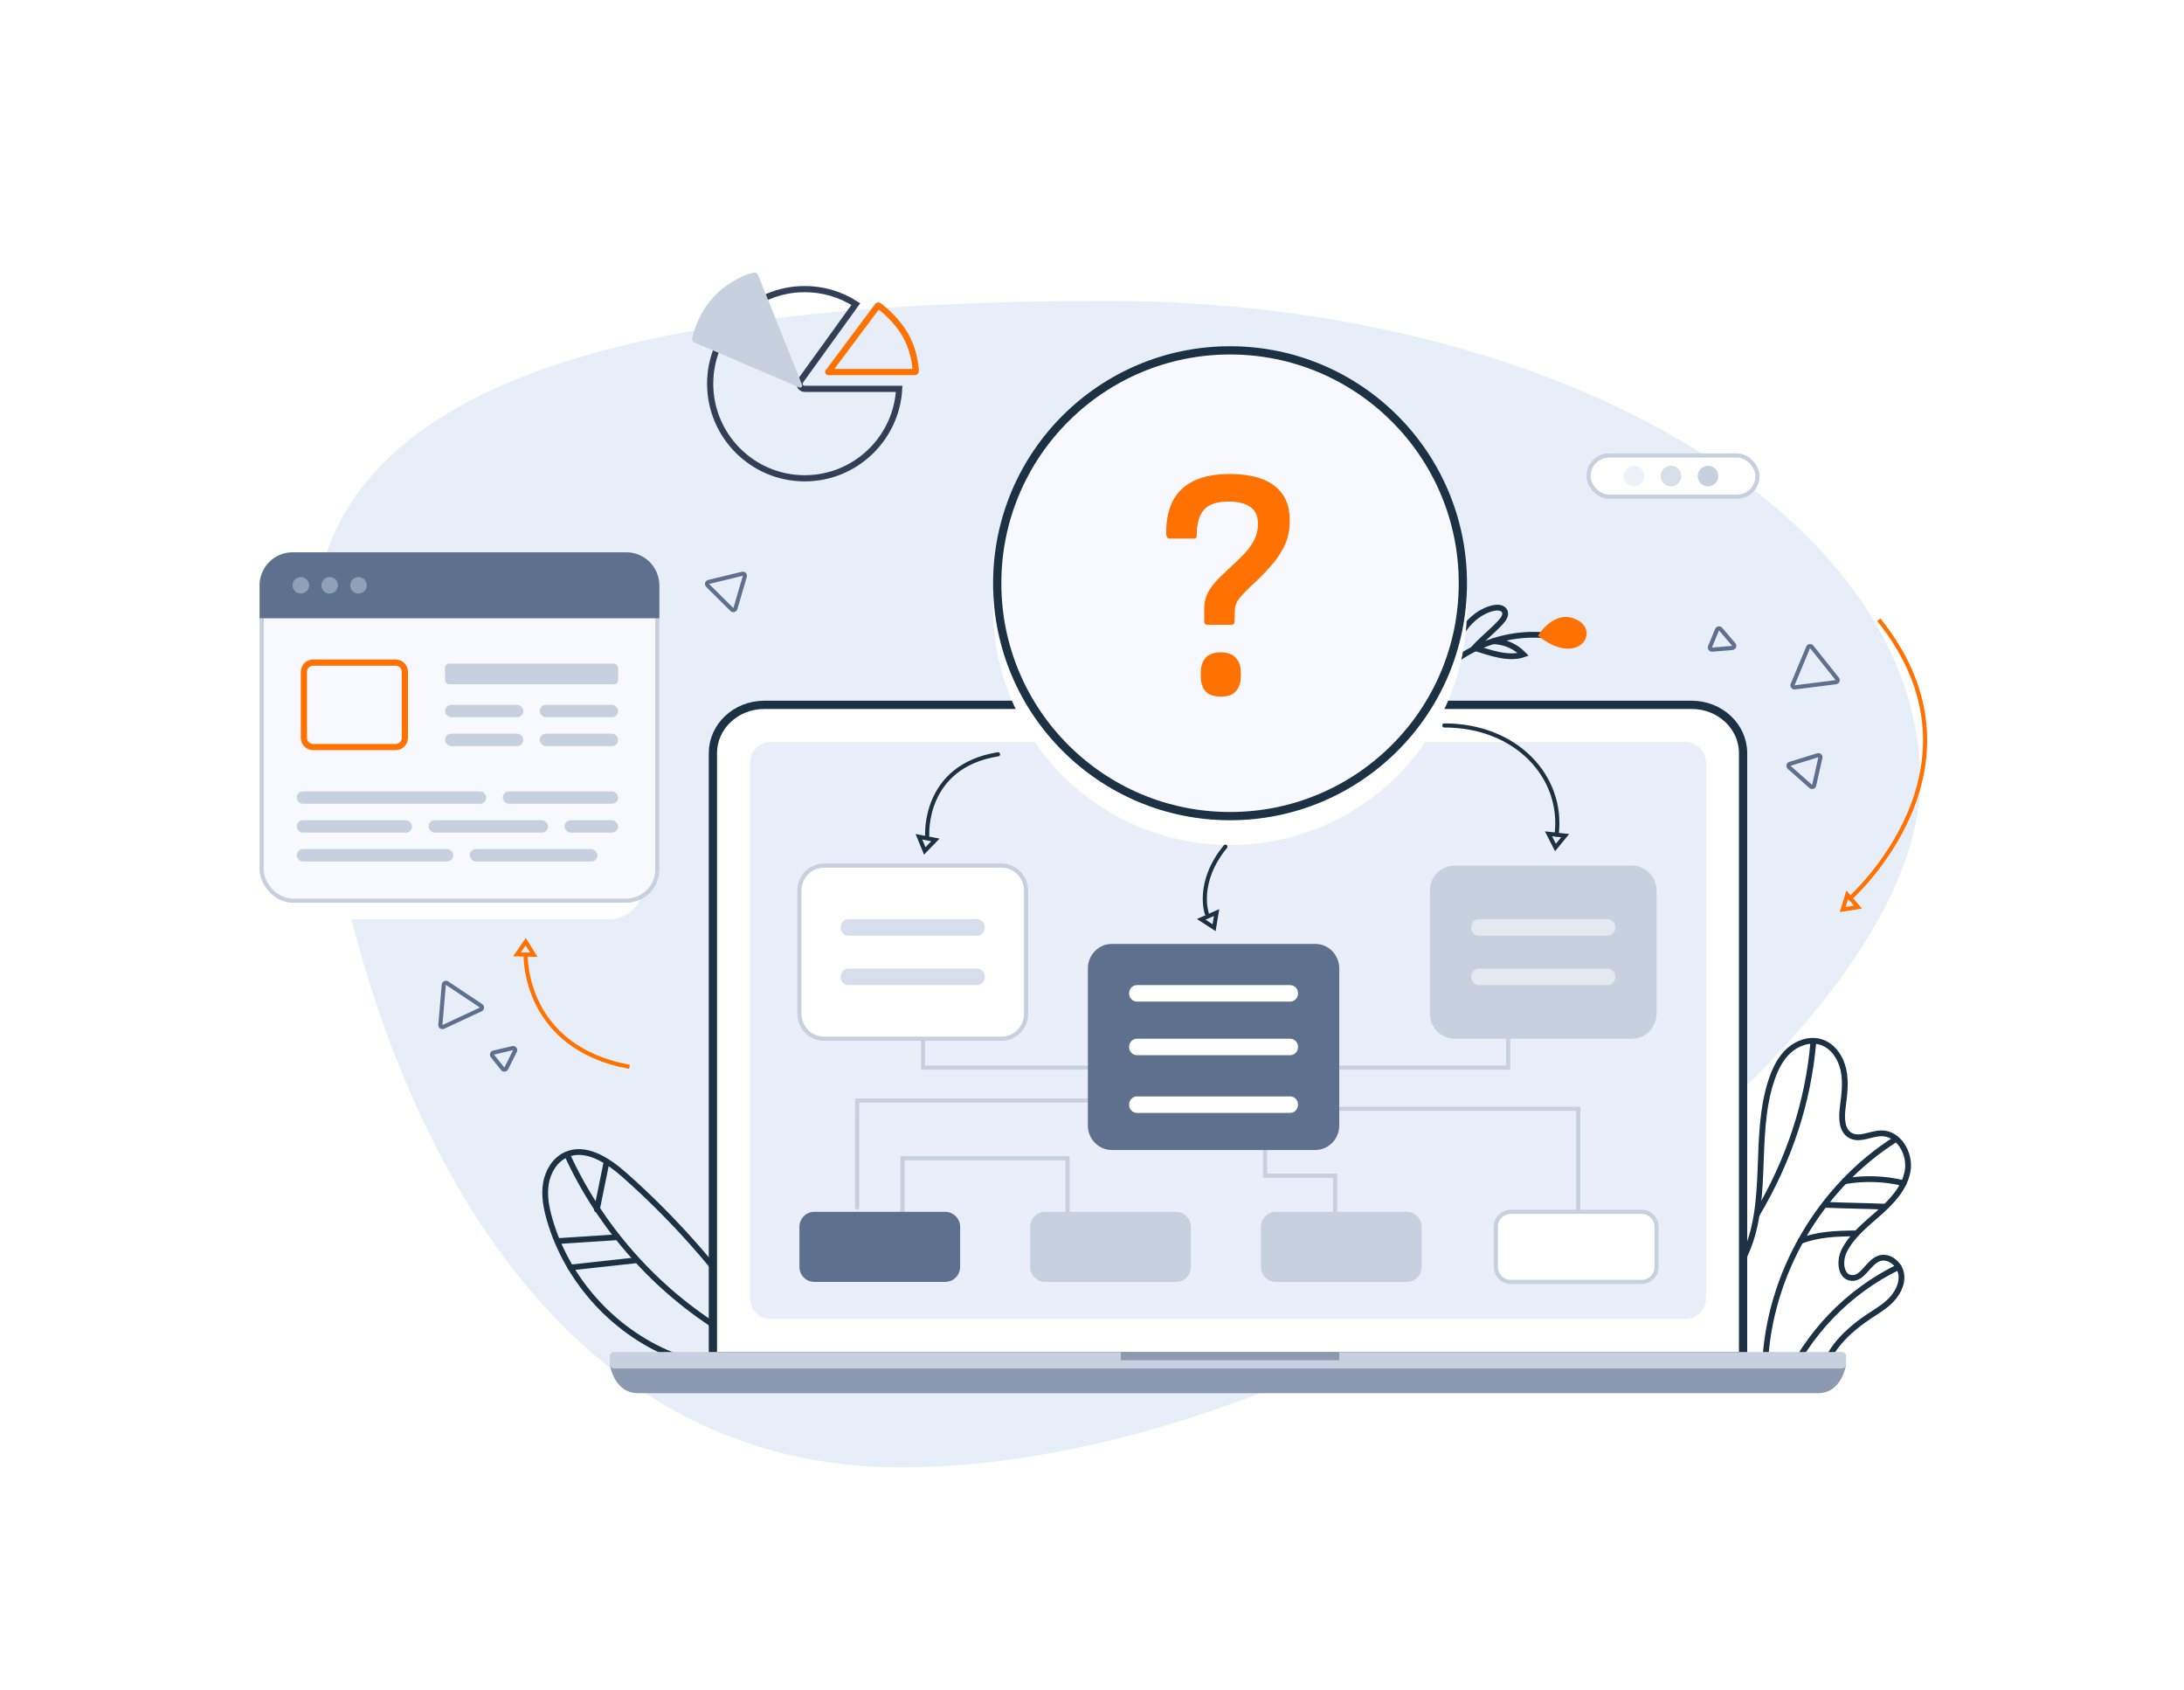 <svg width="530" height="410" viewBox="0 0 530 410" fill="none" xmlns="http://www.w3.org/2000/svg">
<mask id="mask0_369_2928" style="mask-type:alpha" maskUnits="userSpaceOnUse" x="0" y="0" width="530" height="410">
<rect width="530" height="410" fill="white"/>
</mask>
<g mask="url(#mask0_369_2928)">
<g opacity="0.6" filter="url(#filter0_f_369_2928)">
<path d="M466 189.438C466 253.745 327.498 356 218.516 356C109.533 356 76 218.877 76 154.57C76 90.263 159.685 73 268.668 73C377.65 73 466 125.132 466 189.438Z" fill="#D7E2F4"/>
</g>
<path d="M344.051 170.21C350.041 159.65 362.441 153.09 374.541 154.1" stroke="#1C3144" stroke-width="1.4" stroke-miterlimit="10" stroke-linecap="round"/>
<path d="M373.228 154.213C373.228 154.213 377.298 147.416 382.858 150.457C388.41 153.497 382.715 161.917 373.228 154.213Z" fill="#FF7101"/>
<path d="M362.382 155.57C365.112 155.63 367.802 156.81 369.692 158.77C366.072 160.03 361.452 158.31 357.792 157.17C360.022 154.74 361.922 153.4 364.162 150.97C364.852 150.21 365.592 149.18 365.132 148.26C364.692 147.39 363.492 147.31 362.532 147.5C359.572 148.09 357.052 150.12 355.292 152.57C353.532 155.02 352.432 157.87 351.432 160.72" stroke="#1C3144" stroke-width="1.4" stroke-miterlimit="10" stroke-linecap="round"/>
<path d="M415.772 330.08C413.252 326.24 414.032 321.05 416.022 316.91C418.012 312.77 421.052 309.21 423.112 305.1C429.652 292.04 425.272 275.96 429.872 262.09C430.762 259.42 432.022 256.79 434.102 254.9C436.182 253.01 439.202 251.96 441.882 252.8C444.782 253.7 446.712 256.58 447.352 259.55C447.992 262.52 447.582 265.6 447.192 268.61C446.862 271.11 446.842 274.24 449.052 275.47C451.302 276.72 454.012 274.97 456.582 274.95C460.792 274.92 463.642 279.88 462.942 284.03C462.232 288.18 459.132 291.48 455.972 294.27C452.812 297.06 449.362 299.75 447.502 303.53C446.352 305.88 446.602 309.67 449.192 310.03C452.002 310.42 453.282 306.33 455.942 305.33C458.352 304.42 461.092 306.68 461.402 309.24C461.712 311.8 460.212 314.27 458.302 316C456.392 317.73 454.062 318.92 451.992 320.45C446.352 324.62 442.152 329.49 441.882 336.5" stroke="#1C3144" stroke-width="1.4" stroke-miterlimit="10" stroke-linecap="round"/>
<path d="M428.322 331.28C429.222 309.3 441.482 288.09 460.082 276.34" stroke="#1C3144" stroke-width="1.4" stroke-miterlimit="10" stroke-linecap="round"/>
<path d="M440.072 252.58C438.822 267.54 434.082 281.56 426.422 294.48" stroke="#1C3144" stroke-width="1.4" stroke-miterlimit="10" stroke-linecap="round"/>
<path d="M433.102 336.12C438.522 323.67 448.522 313.27 460.762 307.37" stroke="#1C3144" stroke-width="1.4" stroke-miterlimit="10" stroke-linecap="round"/>
<path d="M436.971 301.039C441.411 299.429 445.381 299.279 450.111 299.229" stroke="#1C3144" stroke-width="1.4" stroke-miterlimit="10" stroke-linecap="round"/>
<path d="M443.021 292.3C447.951 292.52 452.422 292.53 457.352 292.75" stroke="#1C3144" stroke-width="1.4" stroke-miterlimit="10" stroke-linecap="round"/>
<path d="M447.631 286.59C452.371 285.75 457.291 285.91 461.961 287.05" stroke="#1C3144" stroke-width="1.4" stroke-miterlimit="10" stroke-linecap="round"/>
<path d="M164.421 329.27C149.621 323.82 137.741 311.03 133.381 295.87C132.571 293.04 132.001 290.07 132.471 287.17C132.941 284.27 134.611 281.43 137.271 280.19C142.081 277.94 147.511 281.5 151.491 285.02C163.321 295.48 173.881 307.38 182.851 320.38" stroke="#1C3144" stroke-width="1.4" stroke-miterlimit="10" stroke-linecap="round"/>
<path d="M137.701 280.29C145.731 297.8 159.061 312.85 175.491 322.93" stroke="#1C3144" stroke-width="1.4" stroke-miterlimit="10" stroke-linecap="round"/>
<path d="M135.311 301.1L149.851 300.16" stroke="#1C3144" stroke-width="1.4" stroke-miterlimit="10" stroke-linecap="round"/>
<path d="M154.071 305.79L138.441 307.51" stroke="#1C3144" stroke-width="1.4" stroke-miterlimit="10" stroke-linecap="round"/>
<path d="M144.852 293.44L147.202 281.87" stroke="#1C3144" stroke-width="1.4" stroke-miterlimit="10" stroke-linecap="round"/>
<rect x="385.5" y="110.5" width="41" height="10" rx="5" fill="white" stroke="#C7D0DE"/>
<circle opacity="0.3" cx="396.5" cy="115.5" r="2.5" fill="#C7D0DE"/>
<circle opacity="0.7" cx="405.5" cy="115.5" r="2.5" fill="#C7D0DE"/>
<circle cx="414.5" cy="115.5" r="2.5" fill="#C7D0DE"/>
<path d="M423 182.71V329H173V182.71C173 176.299 178.531 171 185.482 171H410.519C417.471 171 423 176.299 423 182.71Z" fill="white" stroke="#1C3144" stroke-width="2"/>
<path d="M441.148 338H154.852C148.914 338 148 331 148 331H448C448 331 447.086 338 441.148 338Z" fill="#8B9AB1"/>
<path d="M447 328H149C148.448 328 148 328.448 148 329V331C148 331.552 148.448 332 149 332H447C447.552 332 448 331.552 448 331V329C448 328.448 447.552 328 447 328Z" fill="#C7D0DE"/>
<path d="M325 328H272V330H325V328Z" fill="#8B9AB1"/>
<path d="M187 180.5H409C411.485 180.5 413.5 182.515 413.5 185V315C413.5 317.485 411.485 319.5 409 319.5H187C184.515 319.5 182.5 317.485 182.5 315V185C182.5 182.515 184.515 180.5 187 180.5Z" fill="#E9EEF8" stroke="#E9EEF8"/>
<g filter="url(#filter1_d_369_2928)">
<circle cx="298.5" cy="141.5" r="57.5" fill="white"/>
</g>
<circle cx="298.5" cy="141.5" r="56.5" fill="#F7F9FE" stroke="#1C3144" stroke-width="2"/>
<path d="M293.077 151.583C292.521 151.583 292.243 151.318 292.243 150.788V147.686C292.243 145.937 292.673 144.399 293.531 143.074C294.44 141.695 295.551 140.423 296.864 139.256C298.177 138.037 299.465 136.817 300.728 135.598C302.041 134.378 303.127 133.08 303.985 131.701C304.844 130.323 305.273 128.758 305.273 127.009C305.273 125.206 304.667 123.881 303.455 123.032C302.293 122.131 300.526 121.68 298.152 121.68C295.274 121.68 293.253 122.37 292.092 123.748C290.981 125.127 290.425 127.115 290.425 129.713C290.476 130.349 290.249 130.667 289.744 130.667H283.911C283.557 130.667 283.33 130.561 283.229 130.349C283.128 130.137 283.052 129.898 283.001 129.633C282.951 124.703 284.214 121.044 286.789 118.658C289.365 116.219 293.228 115 298.379 115C303.278 115 306.94 115.981 309.364 117.943C311.788 119.851 313 122.608 313 126.214C313 128.599 312.545 130.72 311.636 132.576C310.727 134.378 309.616 135.996 308.303 137.427C307.041 138.859 305.753 140.184 304.44 141.404C303.127 142.57 302.016 143.683 301.107 144.744C300.198 145.751 299.718 146.811 299.667 147.925L299.592 150.788C299.592 151.318 299.339 151.583 298.834 151.583H293.077ZM296.258 169C294.592 169 293.354 168.576 292.546 167.728C291.789 166.826 291.41 165.633 291.41 164.149V163.115C291.41 161.63 291.789 160.464 292.546 159.616C293.354 158.714 294.592 158.264 296.258 158.264C297.925 158.264 299.137 158.714 299.895 159.616C300.703 160.464 301.107 161.63 301.107 163.115V164.149C301.107 165.633 300.703 166.826 299.895 167.728C299.137 168.576 297.925 169 296.258 169Z" fill="#FF7101"/>
<path d="M224 252V259H265" stroke="#C7D0DE" stroke-miterlimit="10" stroke-linecap="round"/>
<path d="M366 252V259H324" stroke="#C7D0DE" stroke-miterlimit="10" stroke-linecap="round"/>
<path d="M324 294V285.227H307V279" stroke="#C7D0DE" stroke-miterlimit="10" stroke-linecap="round"/>
<path d="M324 269H383V294" stroke="#C7D0DE" stroke-miterlimit="10" stroke-linecap="round"/>
<path d="M208 293V267H265" stroke="#C7D0DE" stroke-miterlimit="10" stroke-linecap="round"/>
<path d="M219 294.11V281H259.07V294.35" stroke="#C7D0DE" stroke-miterlimit="10" stroke-linecap="round"/>
<path d="M243.024 210H199.976C196.676 210 194 212.712 194 216.057V245.943C194 249.288 196.676 252 199.976 252H243.024C246.324 252 249 249.288 249 245.943V216.057C249 212.712 246.324 210 243.024 210Z" fill="white" stroke="#C7D0DE" stroke-miterlimit="10"/>
<path d="M396.024 210H352.976C349.676 210 347 212.712 347 216.057V245.943C347 249.288 349.676 252 352.976 252H396.024C399.324 252 402 249.288 402 245.943V216.057C402 212.712 399.324 210 396.024 210Z" fill="#C7D0DE"/>
<path d="M319.165 229H269.835C266.612 229 264 231.657 264 234.934V273.066C264 276.343 266.612 279 269.835 279H319.165C322.388 279 325 276.343 325 273.066V234.934C325 231.657 322.388 229 319.165 229Z" fill="#5D718F"/>
<path d="M229.387 294H197.613C195.618 294 194 295.636 194 297.654V307.346C194 309.364 195.618 311 197.613 311H229.387C231.382 311 233 309.364 233 307.346V297.654C233 295.636 231.382 294 229.387 294Z" fill="#5D718F"/>
<path d="M285.387 294H253.613C251.618 294 250 295.636 250 297.654V307.346C250 309.364 251.618 311 253.613 311H285.387C287.382 311 289 309.364 289 307.346V297.654C289 295.636 287.382 294 285.387 294Z" fill="#C7D0DE"/>
<path d="M341.387 294H309.613C307.618 294 306 295.636 306 297.654V307.346C306 309.364 307.618 311 309.613 311H341.387C343.382 311 345 309.364 345 307.346V297.654C345 295.636 343.382 294 341.387 294Z" fill="#C7D0DE"/>
<path d="M398.387 294H366.613C364.618 294 363 295.636 363 297.654V307.346C363 309.364 364.618 311 366.613 311H398.387C400.382 311 402 309.364 402 307.346V297.654C402 295.636 400.382 294 398.387 294Z" fill="white" stroke="#C7D0DE" stroke-miterlimit="10"/>
<path d="M225.012 202.69C225.012 202.69 223.932 185.92 242.192 183" stroke="#1C3144" stroke-miterlimit="10" stroke-linecap="round"/>
<path d="M223 203L224.41 206.44L227 203.77L223 203Z" stroke="#1C3144" stroke-miterlimit="10" stroke-linecap="round"/>
<path d="M292.858 221.624C292.858 221.624 290.217 214.113 297.368 205.409" stroke="#1C3144" stroke-miterlimit="10" stroke-linecap="round"/>
<path d="M291.512 223.042L294.631 225.069L295.234 221.392L291.512 223.042Z" stroke="#1C3144" stroke-miterlimit="10" stroke-linecap="round"/>
<path d="M377.75 202.509C379.5 188.5 368 176 350.5 176" stroke="#1C3144" stroke-miterlimit="10" stroke-linecap="round"/>
<path d="M379.827 202.735L377.471 205.607L375.777 202.289L379.827 202.735Z" stroke="#1C3144" stroke-miterlimit="10" stroke-linecap="round"/>
<path d="M313.092 239H275.908C274.854 239 274 239.895 274 241C274 242.105 274.854 243 275.908 243H313.092C314.146 243 315 242.105 315 241C315 239.895 314.146 239 313.092 239Z" fill="white"/>
<path d="M313.092 266H275.908C274.854 266 274 266.895 274 268C274 269.105 274.854 270 275.908 270H313.092C314.146 270 315 269.105 315 268C315 266.895 314.146 266 313.092 266Z" fill="white"/>
<path d="M313.092 252H275.908C274.854 252 274 252.895 274 254C274 255.105 274.854 256 275.908 256H313.092C314.146 256 315 255.105 315 254C315 252.895 314.146 252 313.092 252Z" fill="white"/>
<g opacity="0.51">
<path d="M390.138 223H358.862C357.834 223 357 223.895 357 225C357 226.105 357.834 227 358.862 227H390.138C391.166 227 392 226.105 392 225C392 223.895 391.166 223 390.138 223Z" fill="white"/>
<path d="M390.138 235H358.862C357.834 235 357 235.895 357 237C357 238.105 357.834 239 358.862 239H390.138C391.166 239 392 238.105 392 237C392 235.895 391.166 235 390.138 235Z" fill="white"/>
</g>
<g opacity="0.51">
<path d="M237.138 223H205.862C204.834 223 204 223.895 204 225C204 226.105 204.834 227 205.862 227H237.138C238.166 227 239 226.105 239 225C239 223.895 238.166 223 237.138 223Z" fill="#B2BCD8"/>
<path d="M237.138 235H205.862C204.834 235 204 235.895 204 237C204 238.105 204.834 239 205.862 239H237.138C238.166 239 239 238.105 239 237C239 235.895 238.166 235 237.138 235Z" fill="#B2BCD8"/>
</g>
<path d="M195.29 116.04C182.634 116.04 172.34 105.746 172.34 93.09C172.34 80.434 182.634 70.14 195.29 70.14C199.722 70.14 203.986 71.395 207.687 73.781L194.275 92.357C194.274 92.358 194.274 92.359 194.273 92.359C194.002 92.731 193.947 93.237 194.177 93.671C194.399 94.091 194.827 94.34 195.29 94.34H218.201C217.548 106.417 207.523 116.04 195.29 116.04Z" stroke="#314057" stroke-width="1.5" stroke-miterlimit="10"/>
<path d="M194.64 93.35L183.961 66.702C183.795 66.287 183.375 66.037 182.939 66.135C181.36 66.49 177.483 67.717 173.53 71.67C169.781 75.419 168.4 80.217 167.989 82.046C167.889 82.49 168.132 82.925 168.55 83.104L194 94C194.41 94.16 194.81 93.75 194.63 93.35H194.64Z" fill="#C7D0DE"/>
<path d="M219.447 80.835L219.447 80.835C221.667 84.456 222.137 88.335 222.23 90.075C222.233 90.124 222.217 90.161 222.187 90.191C222.155 90.223 222.103 90.25 222.033 90.25H200.996L212.983 74.205C213.066 74.093 213.187 74.095 213.257 74.148C214.594 75.163 217.433 77.548 219.447 80.835Z" stroke="#FF7101" stroke-width="1.5" stroke-miterlimit="10" stroke-linejoin="round"/>
<g filter="url(#filter2_d_369_2928)">
<rect x="67" y="136" width="89" height="81" rx="8" fill="white"/>
</g>
<rect x="63.5" y="134.5" width="96" height="84" rx="7.5" fill="#F7F9FE" stroke="#C7D0DE"/>
<rect x="122" y="192" width="28" height="3" rx="1.5" fill="#C7D0DE"/>
<rect x="72" y="199" width="28" height="3" rx="1.5" fill="#C7D0DE"/>
<rect x="72" y="206" width="38" height="3" rx="1.5" fill="#C7D0DE"/>
<rect x="104" y="199" width="29" height="3" rx="1.5" fill="#C7D0DE"/>
<rect x="114" y="206" width="31" height="3" rx="1.5" fill="#C7D0DE"/>
<rect x="137" y="199" width="13" height="3" rx="1.5" fill="#C7D0DE"/>
<rect x="72" y="192" width="46" height="3" rx="1.5" fill="#C7D0DE"/>
<rect x="108" y="161" width="42" height="5" rx="1" fill="#C7D0DE"/>
<rect x="108" y="171" width="19" height="3" rx="1.5" fill="#C7D0DE"/>
<rect x="131" y="171" width="19" height="3" rx="1.5" fill="#C7D0DE"/>
<rect x="108" y="178" width="19" height="3" rx="1.5" fill="#C7D0DE"/>
<rect x="131" y="178" width="19" height="3" rx="1.5" fill="#C7D0DE"/>
<path d="M63 142C63 137.582 66.582 134 71 134H152C156.418 134 160 137.582 160 142V150H63V142Z" fill="#5D718F"/>
<circle opacity="0.5" cx="73" cy="142" r="2" fill="#C7D0DE"/>
<circle opacity="0.5" cx="80" cy="142" r="2" fill="#C7D0DE"/>
<circle opacity="0.5" cx="87" cy="142" r="2" fill="#C7D0DE"/>
<path d="M76 160.75H96C97.243 160.75 98.25 161.757 98.25 163V179C98.25 180.243 97.243 181.25 96 181.25H76C74.757 181.25 73.75 180.243 73.75 179V163C73.75 161.757 74.757 160.75 76 160.75Z" stroke="#FF7101" stroke-width="1.5"/>
<path d="M127.571 231.91C127.571 231.91 127.031 254.1 152.761 258.82" stroke="#FF7101" stroke-miterlimit="10"/>
<path d="M125.461 231.53L127.571 228.47L129.541 231.63L125.461 231.53Z" stroke="#FF7101" stroke-miterlimit="10"/>
<path d="M448.603 218.288C448.603 218.288 484.948 186.483 455.937 150.35" stroke="#FF7101" stroke-miterlimit="10"/>
<path d="M450.896 220.083L447.183 220.654L448.289 217.051L450.896 220.083Z" stroke="#FF7101" stroke-miterlimit="10"/>
<path d="M439.65 156.929C439.413 156.632 438.944 156.697 438.798 157.048L435.03 166.076C434.882 166.431 435.173 166.813 435.554 166.765L445.52 165.505C445.907 165.456 446.092 165.002 445.848 164.697L439.65 156.929Z" stroke="#5D718F"/>
<path d="M417.537 152.621C417.295 152.337 416.838 152.41 416.695 152.755L414.973 156.924C414.83 157.27 415.105 157.645 415.478 157.613L420.404 157.193C420.81 157.158 421.006 156.679 420.742 156.37L417.537 152.621Z" stroke="#5D718F"/>
<path d="M439.428 190.8C439.713 191.052 440.163 190.906 440.247 190.535L441.757 183.818C441.841 183.443 441.488 183.117 441.121 183.23L434.371 185.317C433.998 185.432 433.895 185.911 434.187 186.169L439.428 190.8Z" stroke="#5D718F"/>
<path d="M108.476 238.515C108.159 238.304 107.733 238.51 107.7 238.888L106.862 248.635C106.829 249.018 107.222 249.293 107.571 249.131L116.679 244.895C117.033 244.73 117.07 244.242 116.745 244.025L108.476 238.515Z" stroke="#5D718F"/>
<path d="M180.752 139.83C180.86 139.461 180.529 139.113 180.155 139.203L171.959 141.186C171.579 141.278 171.447 141.751 171.725 142.026L177.617 147.877C177.886 148.144 178.342 148.027 178.449 147.663L180.752 139.83Z" stroke="#5D718F"/>
<path d="M119.77 255.371C119.412 255.455 119.265 255.883 119.494 256.17L122.008 259.314C122.236 259.599 122.682 259.552 122.846 259.226L124.97 254.988C125.16 254.609 124.821 254.18 124.408 254.278L119.77 255.371Z" stroke="#5D718F"/>
</g>
<defs>
<filter id="filter0_f_369_2928" x="-4" y="-7" width="550" height="443" filterUnits="userSpaceOnUse" color-interpolation-filters="sRGB">
<feFlood flood-opacity="0" result="BackgroundImageFix"/>
<feBlend mode="normal" in="SourceGraphic" in2="BackgroundImageFix" result="shape"/>
<feGaussianBlur stdDeviation="40" result="effect1_foregroundBlur_369_2928"/>
</filter>
<filter id="filter1_d_369_2928" x="229" y="78" width="139" height="139" filterUnits="userSpaceOnUse" color-interpolation-filters="sRGB">
<feFlood flood-opacity="0" result="BackgroundImageFix"/>
<feColorMatrix in="SourceAlpha" type="matrix" values="0 0 0 0 0 0 0 0 0 0 0 0 0 0 0 0 0 0 127 0" result="hardAlpha"/>
<feOffset dy="6"/>
<feGaussianBlur stdDeviation="6"/>
<feComposite in2="hardAlpha" operator="out"/>
<feColorMatrix type="matrix" values="0 0 0 0 0.192 0 0 0 0 0.251 0 0 0 0 0.341 0 0 0 0.2 0"/>
<feBlend mode="normal" in2="BackgroundImageFix" result="effect1_dropShadow_369_2928"/>
<feBlend mode="normal" in="SourceGraphic" in2="effect1_dropShadow_369_2928" result="shape"/>
</filter>
<filter id="filter2_d_369_2928" x="55" y="130" width="113" height="105" filterUnits="userSpaceOnUse" color-interpolation-filters="sRGB">
<feFlood flood-opacity="0" result="BackgroundImageFix"/>
<feColorMatrix in="SourceAlpha" type="matrix" values="0 0 0 0 0 0 0 0 0 0 0 0 0 0 0 0 0 0 127 0" result="hardAlpha"/>
<feOffset dy="6"/>
<feGaussianBlur stdDeviation="6"/>
<feComposite in2="hardAlpha" operator="out"/>
<feColorMatrix type="matrix" values="0 0 0 0 0.192 0 0 0 0 0.251 0 0 0 0 0.341 0 0 0 0.2 0"/>
<feBlend mode="normal" in2="BackgroundImageFix" result="effect1_dropShadow_369_2928"/>
<feBlend mode="normal" in="SourceGraphic" in2="effect1_dropShadow_369_2928" result="shape"/>
</filter>
</defs>
</svg>

